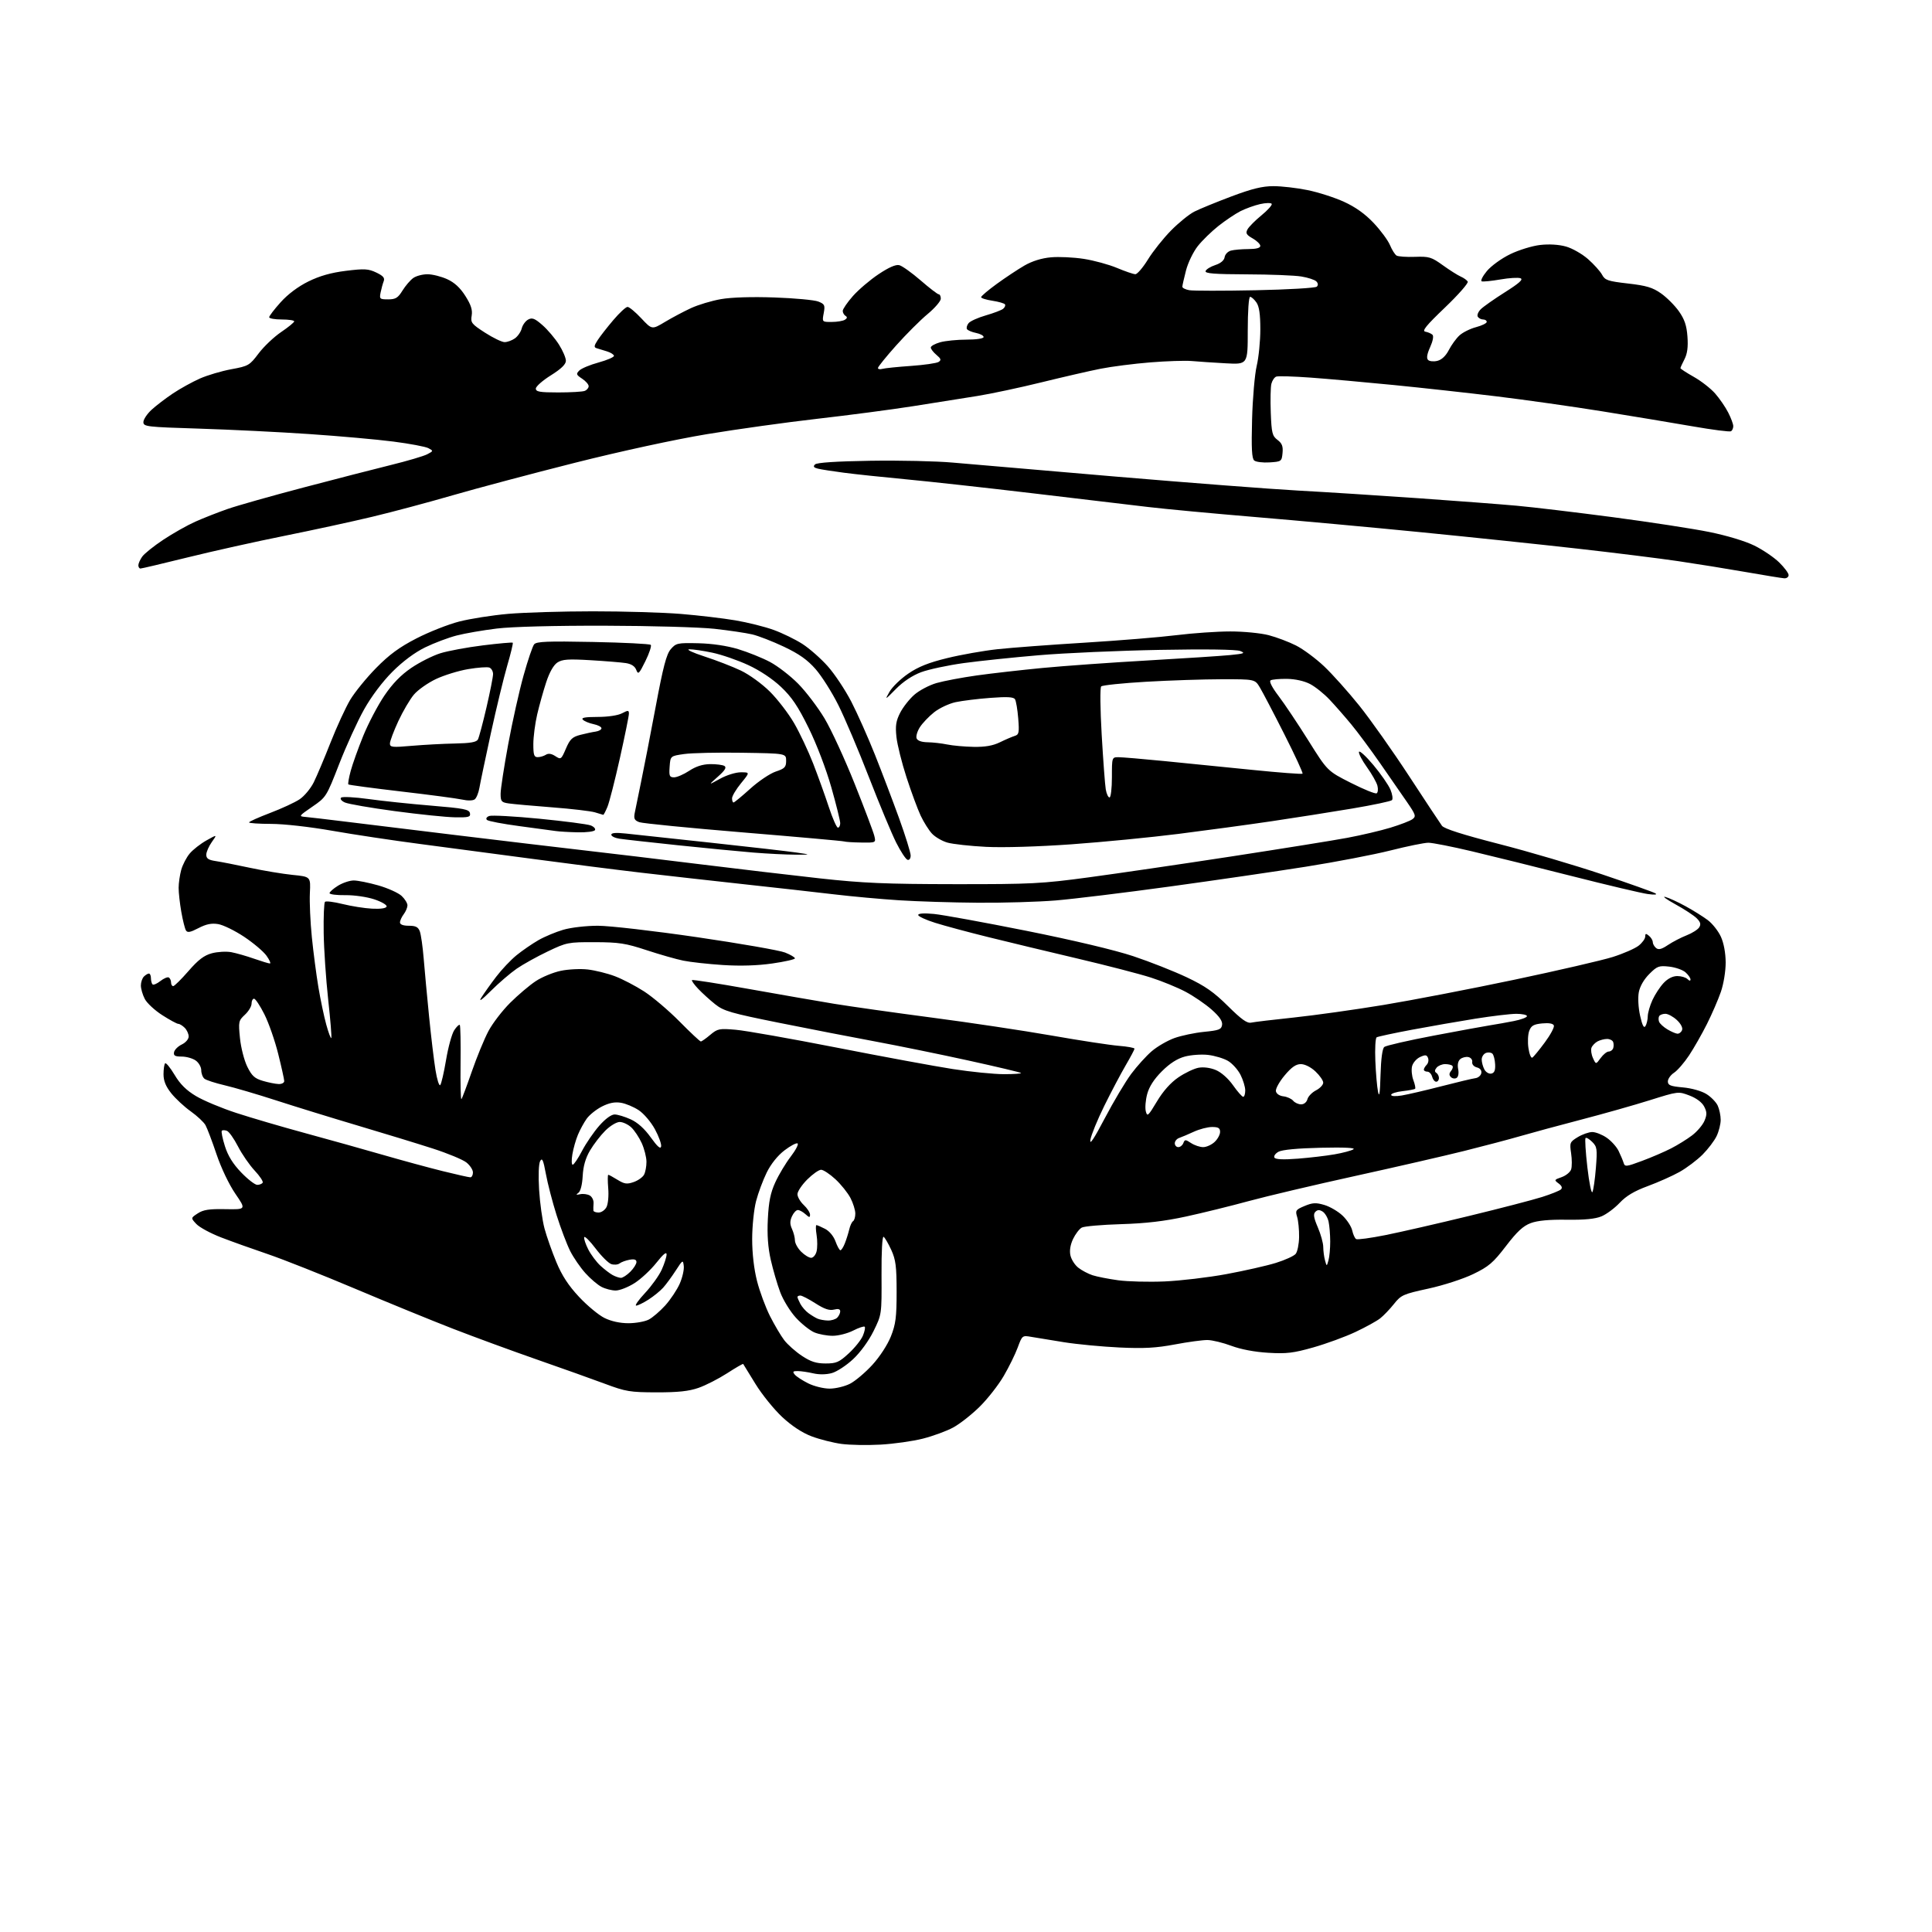<?xml version="1.0" encoding="UTF-8" standalone="no"?>
<svg 
  version="1.1" 
  xmlns="http://www.w3.org/2000/svg" 
  xmlns:xlink="http://www.w3.org/1999/xlink" 
  xmlns:svg="http://www.w3.org/2000/svg"
  xmlns:rdf="http://www.w3.org/1999/02/22-rdf-syntax-ns#"
  xmlns:cc="http://creativecommons.org/ns#"
  xmlns:dc="http://purl.org/dc/elements/1.1/"
  viewBox="0 0 768 768"
  width="768"
  height="768"
>
<style>svg {background-color: white; }</style>"
<path stroke="none" fill="black" fill-rule="evenodd" d="M350.00,574.26C344.77,574.55 337.80,574.42 334.50,573.98C331.20,573.53 325.90,572.19 322.72,571.00C318.95,569.59 314.85,566.91 310.97,563.32C307.70,560.28 302.91,554.36 300.32,550.15C297.74,545.94 295.54,542.36 295.43,542.20C295.32,542.03 292.45,543.69 289.05,545.89C285.65,548.08 280.54,550.70 277.69,551.69C273.82,553.04 269.57,553.49 261.00,553.48C250.43,553.46 248.77,553.18 240.50,550.09C235.55,548.24 223.40,543.91 213.50,540.46C203.60,537.01 188.53,531.48 180.00,528.17C171.47,524.86 153.93,517.68 141.00,512.22C128.07,506.76 112.55,500.61 106.50,498.55C100.45,496.50 92.09,493.51 87.92,491.90C83.75,490.30 79.32,487.90 78.07,486.58C75.81,484.17 75.81,484.17 78.61,482.34C80.82,480.89 83.16,480.53 89.63,480.66C97.86,480.81 97.86,480.81 93.55,474.52C91.05,470.86 87.91,464.29 86.08,458.86C84.35,453.71 82.37,448.51 81.70,447.29C81.03,446.08 78.38,443.60 75.81,441.77C73.24,439.94 69.76,436.71 68.07,434.59C65.89,431.85 65.00,429.65 65.00,427.03C65.00,425.00 65.29,423.05 65.64,422.69C65.99,422.34 67.68,424.40 69.40,427.27C71.60,430.97 74.08,433.43 77.91,435.71C80.88,437.49 88.07,440.50 93.90,442.40C99.73,444.31 112.15,447.95 121.50,450.49C130.85,453.03 144.70,456.91 152.28,459.10C159.86,461.29 170.53,464.19 175.98,465.54C181.44,466.89 186.38,468.00 186.96,468.00C187.53,468.00 188.00,467.13 188.00,466.07C188.00,465.01 186.82,463.22 185.38,462.08C183.94,460.95 177.98,458.48 172.13,456.59C166.28,454.70 152.95,450.62 142.50,447.52C132.05,444.42 117.34,439.88 109.81,437.44C102.28,435.00 93.06,432.29 89.32,431.42C85.58,430.55 81.95,429.37 81.26,428.80C80.57,428.23 80.00,426.71 80.00,425.43C80.00,424.16 79.00,422.41 77.78,421.56C76.56,420.70 74.05,420.00 72.20,420.00C69.56,420.00 68.92,419.63 69.19,418.26C69.37,417.30 70.76,415.92 72.26,415.20C73.81,414.46 75.00,413.07 75.00,412.02C75.00,410.99 74.29,409.44 73.43,408.57C72.56,407.71 71.42,407.00 70.88,407.00C70.34,407.00 67.47,405.44 64.50,403.54C61.53,401.64 58.40,398.74 57.55,397.09C56.70,395.45 56.00,393.04 56.00,391.75C56.00,390.46 56.54,388.86 57.20,388.20C57.86,387.54 58.76,387.00 59.20,387.00C59.64,387.00 60.00,387.82 60.00,388.83C60.00,389.84 60.29,390.95 60.63,391.30C60.98,391.65 62.39,391.06 63.75,389.98C65.12,388.91 66.63,388.27 67.12,388.57C67.60,388.87 68.00,389.77 68.00,390.56C68.00,391.35 68.38,392.00 68.85,392.00C69.32,392.00 72.04,389.31 74.90,386.03C78.81,381.53 81.11,379.78 84.21,378.94C86.47,378.34 89.93,378.14 91.91,378.50C93.88,378.87 97.96,380.03 100.97,381.09C103.97,382.14 106.81,383.00 107.28,383.00C107.75,383.00 107.15,381.62 105.95,379.93C104.75,378.24 100.74,374.85 97.05,372.39C93.36,369.94 88.70,367.66 86.71,367.34C84.07,366.91 81.95,367.35 78.89,368.94C75.65,370.63 74.52,370.84 73.92,369.86C73.49,369.17 72.66,365.84 72.07,362.47C71.48,359.10 71.00,354.80 71.01,352.92C71.01,351.04 71.48,347.83 72.04,345.78C72.61,343.74 74.13,340.81 75.42,339.28C76.71,337.75 79.70,335.41 82.07,334.08C86.38,331.66 86.38,331.66 84.19,334.73C82.99,336.43 82.00,338.69 82.00,339.77C82.00,341.28 82.88,341.87 85.75,342.29C87.81,342.60 93.93,343.80 99.34,344.96C104.75,346.12 112.40,347.39 116.34,347.79C123.50,348.50 123.50,348.50 123.18,355.00C123.00,358.57 123.35,366.45 123.96,372.50C124.57,378.55 125.75,387.55 126.58,392.50C127.41,397.45 128.81,404.10 129.69,407.28C130.56,410.45 131.46,412.87 131.69,412.64C131.91,412.42 131.36,405.54 130.46,397.37C129.57,389.19 128.76,377.25 128.67,370.84C128.57,364.43 128.81,358.87 129.18,358.49C129.56,358.11 132.71,358.50 136.18,359.36C139.66,360.22 144.93,361.06 147.89,361.21C151.22,361.39 153.44,361.07 153.68,360.38C153.90,359.76 151.71,358.47 148.79,357.50C145.82,356.52 140.76,355.79 137.25,355.84C133.81,355.89 131.00,355.53 131.00,355.04C131.00,354.56 132.52,353.23 134.37,352.08C136.22,350.94 139.03,350.00 140.62,350.00C142.21,350.00 146.61,350.89 150.41,351.97C154.21,353.06 158.37,354.94 159.66,356.15C160.95,357.36 161.99,359.06 161.97,359.92C161.95,360.79 161.28,362.37 160.47,363.44C159.66,364.51 159.00,365.97 159.00,366.69C159.00,367.52 160.29,368.00 162.52,368.00C165.26,368.00 166.24,368.50 166.89,370.25C167.35,371.49 168.04,376.32 168.42,381.00C168.80,385.68 169.76,396.02 170.56,404.00C171.35,411.98 172.50,421.58 173.11,425.34C173.71,429.11 174.56,431.81 175.00,431.34C175.43,430.88 176.47,426.37 177.32,421.33C178.16,416.28 179.62,410.98 180.56,409.54C181.50,408.11 182.49,407.16 182.77,407.43C183.04,407.71 183.18,414.57 183.08,422.68C182.99,430.79 183.14,437.20 183.42,436.92C183.70,436.64 185.56,431.70 187.55,425.95C189.55,420.20 192.52,412.96 194.17,409.87C195.81,406.77 199.71,401.70 202.83,398.60C205.95,395.50 210.52,391.63 212.98,390.01C215.45,388.38 219.93,386.53 222.94,385.91C225.95,385.28 230.78,385.05 233.68,385.39C236.59,385.73 241.40,386.92 244.38,388.04C247.35,389.15 252.61,391.89 256.05,394.11C259.50,396.34 265.83,401.72 270.14,406.08C274.44,410.44 278.24,414.00 278.59,414.00C278.93,414.00 280.62,412.82 282.33,411.37C285.25,408.92 285.92,408.78 292.48,409.35C296.34,409.68 314.37,412.87 332.54,416.43C350.71,420.00 371.49,423.83 378.72,424.96C385.95,426.08 395.12,427.00 399.10,427.00C403.08,427.00 406.12,426.79 405.86,426.53C405.60,426.27 396.19,424.04 384.95,421.57C373.70,419.10 357.07,415.71 348.00,414.02C338.93,412.34 321.73,409.00 309.80,406.60C290.54,402.73 287.66,401.90 284.30,399.21C282.21,397.55 279.18,394.80 277.57,393.10C275.96,391.41 274.84,389.83 275.07,389.60C275.31,389.36 285.40,390.94 297.50,393.10C309.60,395.26 324.90,397.92 331.50,399.01C338.10,400.09 355.65,402.57 370.50,404.52C385.35,406.46 406.73,409.67 418.00,411.64C429.27,413.62 441.31,415.46 444.75,415.73C448.19,416.01 450.99,416.52 450.99,416.87C450.98,417.21 449.40,420.20 447.47,423.50C445.54,426.80 441.72,434.03 438.99,439.56C436.26,445.10 433.77,451.17 433.45,453.06C433.06,455.44 434.84,452.78 439.19,444.49C442.66,437.89 447.38,429.97 449.68,426.88C451.98,423.80 455.65,419.74 457.84,417.87C460.03,415.99 464.08,413.65 466.84,412.65C469.61,411.66 474.93,410.54 478.68,410.17C484.61,409.59 485.54,409.22 485.80,407.38C486.01,405.91 484.73,404.05 481.60,401.29C479.12,399.11 474.48,395.94 471.29,394.25C468.11,392.56 461.90,390.01 457.50,388.60C453.10,387.18 440.05,383.80 428.50,381.08C416.95,378.36 400.98,374.53 393.00,372.55C385.02,370.58 375.46,368.01 371.75,366.84C368.04,365.68 365.00,364.27 365.00,363.72C365.00,363.09 367.33,362.93 371.25,363.31C374.69,363.64 391.23,366.66 408.00,370.01C426.59,373.73 443.17,377.67 450.46,380.09C457.04,382.28 466.61,386.06 471.73,388.48C479.10,391.97 482.53,394.37 488.14,399.94C493.53,405.28 495.75,406.86 497.37,406.51C498.54,406.25 506.21,405.33 514.41,404.47C522.61,403.60 538.59,401.36 549.93,399.49C561.27,397.62 584.70,393.10 602.01,389.45C619.32,385.80 636.91,381.73 641.11,380.41C645.30,379.08 649.92,377.06 651.37,375.93C652.82,374.79 654.00,373.16 654.00,372.30C654.00,371.04 654.28,370.98 655.50,372.00C656.33,372.68 657.00,373.81 657.00,374.50C657.00,375.19 657.59,376.25 658.31,376.85C659.30,377.66 660.50,377.36 663.06,375.64C664.95,374.38 668.29,372.65 670.47,371.80C672.66,370.94 674.90,369.52 675.46,368.64C676.22,367.43 675.97,366.53 674.48,365.04C673.38,363.94 669.57,361.43 665.99,359.47C662.42,357.50 660.62,356.18 662.00,356.55C663.38,356.91 666.98,358.56 670.00,360.22C673.02,361.87 677.01,364.36 678.86,365.75C680.71,367.13 683.06,370.12 684.09,372.38C685.24,374.93 685.96,378.82 685.98,382.59C685.99,386.05 685.17,391.10 684.08,394.26C683.03,397.32 680.53,403.09 678.53,407.08C676.53,411.06 673.33,416.68 671.41,419.57C669.49,422.46 666.82,425.54 665.46,426.43C664.11,427.32 663.00,428.87 663.00,429.88C663.00,431.40 664.04,431.82 668.97,432.26C672.44,432.58 676.36,433.68 678.30,434.88C680.15,436.02 682.18,438.11 682.83,439.52C683.47,440.94 684.00,443.47 684.00,445.15C684.00,446.82 683.28,449.73 682.39,451.59C681.50,453.46 678.98,456.78 676.79,458.98C674.59,461.17 670.48,464.27 667.65,465.86C664.82,467.44 659.12,469.98 655.00,471.50C649.67,473.46 646.45,475.38 643.86,478.13C641.86,480.26 638.61,482.68 636.63,483.51C634.13,484.55 629.93,484.96 622.77,484.86C615.82,484.76 611.21,485.19 608.50,486.20C605.48,487.32 603.06,489.56 598.63,495.35C593.55,501.98 591.80,503.48 585.63,506.46C581.64,508.39 573.79,510.94 567.81,512.24C557.79,514.42 556.94,514.80 554.13,518.34C552.48,520.41 550.01,522.99 548.64,524.07C547.27,525.15 542.85,527.58 538.82,529.48C534.80,531.38 527.28,534.13 522.12,535.60C514.15,537.86 511.45,538.19 504.12,537.75C498.74,537.43 493.25,536.39 489.50,534.99C486.20,533.75 481.93,532.71 480.00,532.68C478.07,532.66 472.23,533.45 467.00,534.44C459.58,535.84 454.77,536.11 445.00,535.65C438.12,535.33 428.23,534.39 423.00,533.56C417.77,532.72 411.89,531.76 409.92,531.42C406.40,530.80 406.33,530.86 404.56,535.65C403.58,538.32 401.07,543.42 398.98,547.00C396.89,550.58 392.61,556.05 389.46,559.16C386.32,562.27 381.58,566.00 378.95,567.43C376.31,568.87 370.85,570.87 366.82,571.89C362.80,572.91 355.23,573.97 350.00,574.26zM329.79,552.00C332.15,552.00 335.79,551.13 337.89,550.06C339.98,548.99 343.98,545.61 346.78,542.55C349.73,539.33 352.81,534.58 354.14,531.25C356.06,526.39 356.42,523.64 356.42,513.50C356.41,503.39 356.08,500.77 354.29,496.86C353.12,494.31 351.75,491.97 351.25,491.65C350.71,491.32 350.37,497.52 350.42,506.80C350.50,522.52 350.50,522.52 347.26,529.11C345.33,533.03 342.04,537.56 339.14,540.27C336.46,542.78 332.65,545.28 330.68,545.82C328.49,546.43 325.62,546.47 323.30,545.93C321.21,545.44 318.43,545.04 317.13,545.02C315.19,545.00 314.97,545.26 315.94,546.43C316.59,547.21 319.01,548.78 321.31,549.92C323.61,551.07 327.43,552.00 329.79,552.00zM328.19,542.00C332.47,542.00 333.56,541.52 337.41,537.97C339.81,535.76 342.34,532.60 343.02,530.94C343.71,529.29 344.03,527.69 343.73,527.40C343.44,527.10 341.37,527.79 339.14,528.93C336.91,530.07 333.25,531.00 331.01,531.00C328.77,531.00 325.49,530.39 323.72,529.65C321.95,528.90 318.65,526.28 316.39,523.82C314.12,521.35 311.31,516.78 310.14,513.65C308.97,510.53 307.29,504.76 306.40,500.84C305.28,495.93 304.91,490.87 305.23,484.61C305.57,477.70 306.28,474.17 308.19,470.00C309.57,466.98 312.32,462.38 314.31,459.79C316.30,457.20 317.53,454.83 317.05,454.53C316.57,454.23 314.22,455.47 311.84,457.29C309.16,459.33 306.47,462.68 304.80,466.06C303.32,469.06 301.40,474.20 300.55,477.47C299.70,480.74 299.00,487.53 299.00,492.55C299.00,498.30 299.72,504.48 300.93,509.23C301.99,513.39 304.31,519.65 306.07,523.14C307.84,526.64 310.38,530.95 311.73,532.72C313.08,534.49 316.25,537.30 318.77,538.97C322.28,541.30 324.47,542.00 328.19,542.00zM249.80,526.00C252.71,526.00 256.35,525.35 257.87,524.56C259.40,523.78 262.35,521.24 264.44,518.94C266.52,516.63 269.10,512.76 270.18,510.34C271.25,507.91 271.99,504.73 271.81,503.27C271.51,500.70 271.40,500.76 268.62,505.06C267.04,507.50 264.79,510.57 263.62,511.87C262.45,513.17 259.82,515.31 257.77,516.62C255.72,517.93 253.52,519.00 252.88,519.00C252.25,519.00 253.84,516.74 256.42,513.98C259.00,511.22 261.98,507.06 263.04,504.73C264.09,502.40 264.97,499.67 264.98,498.66C264.99,497.43 263.64,498.54 260.92,501.98C258.67,504.82 254.76,508.46 252.22,510.07C249.68,511.68 246.32,513.00 244.75,513.00C243.18,513.00 240.65,512.35 239.13,511.56C237.60,510.78 234.71,508.32 232.71,506.10C230.71,503.88 227.98,499.92 226.65,497.29C225.33,494.65 222.89,488.23 221.24,483.00C219.59,477.77 217.68,470.40 216.99,466.62C215.98,461.14 215.52,460.10 214.73,461.53C214.13,462.58 213.96,467.23 214.30,472.91C214.62,478.18 215.59,485.13 216.45,488.35C217.32,491.57 219.44,497.59 221.16,501.72C223.39,507.08 225.97,511.03 230.17,515.52C233.41,518.99 237.96,522.76 240.28,523.91C242.96,525.23 246.44,526.00 249.80,526.00zM329.05,524.93C330.45,524.97 332.14,524.46 332.80,523.80C333.46,523.14 334.00,522.01 334.00,521.28C334.00,520.37 333.22,520.16 331.50,520.59C329.69,521.04 327.68,520.36 324.17,518.11C321.50,516.40 318.80,515.00 318.16,515.00C317.52,515.00 317.00,515.25 317.00,515.57C317.00,515.88 317.52,517.11 318.16,518.32C318.80,519.52 320.24,521.17 321.38,522.00C322.51,522.83 324.12,523.81 324.97,524.18C325.81,524.55 327.65,524.89 329.05,524.93zM462.98,509.39C469.29,509.11 480.33,507.81 487.51,506.48C494.69,505.15 503.54,503.15 507.16,502.03C510.79,500.91 514.34,499.29 515.05,498.44C515.76,497.58 516.37,494.55 516.41,491.69C516.45,488.84 516.10,485.26 515.63,483.74C514.85,481.20 515.08,480.87 518.59,479.40C521.76,478.07 523.09,478.00 526.45,478.99C528.68,479.65 531.94,481.56 533.70,483.24C535.47,484.93 537.19,487.58 537.53,489.14C537.87,490.70 538.57,492.24 539.08,492.55C539.59,492.87 544.84,492.15 550.75,490.97C556.66,489.79 571.62,486.36 584.00,483.35C596.38,480.35 609.42,476.96 613.00,475.82C616.58,474.68 619.95,473.33 620.50,472.81C621.16,472.19 620.84,471.38 619.57,470.44C617.73,469.08 617.78,468.97 620.78,467.93C622.51,467.32 624.21,465.93 624.56,464.82C624.91,463.71 624.90,460.83 624.54,458.42C623.92,454.25 624.04,453.94 627.19,452.02C629.01,450.92 631.60,450.01 632.94,450.00C634.28,450.00 636.86,451.01 638.66,452.25C640.47,453.49 642.61,455.85 643.41,457.50C644.22,459.15 645.11,461.29 645.41,462.25C645.90,463.88 646.44,463.82 652.72,461.48C656.45,460.10 661.64,457.86 664.26,456.52C666.88,455.18 670.66,452.84 672.66,451.31C674.65,449.79 676.86,447.19 677.55,445.54C678.59,443.08 678.56,442.06 677.43,439.86C676.57,438.20 674.36,436.54 671.60,435.49C667.18,433.80 667.14,433.80 655.83,437.35C649.60,439.31 637.30,442.79 628.50,445.08C619.70,447.38 608.90,450.30 604.50,451.58C600.10,452.86 590.04,455.52 582.15,457.49C574.25,459.46 554.68,463.96 538.65,467.48C522.62,471.00 503.65,475.48 496.50,477.42C489.35,479.37 478.10,482.15 471.50,483.58C462.91,485.45 455.56,486.32 445.65,486.62C438.03,486.85 431.00,487.46 430.03,487.98C429.06,488.50 427.50,490.54 426.56,492.51C425.47,494.81 425.09,497.14 425.51,499.03C425.86,500.65 427.27,502.86 428.64,503.93C430.01,505.01 432.56,506.36 434.31,506.93C436.07,507.50 440.65,508.40 444.50,508.93C448.35,509.45 456.67,509.66 462.98,509.39zM246.80,507.97C247.51,507.99 249.20,506.90 250.55,505.55C251.90,504.20 253.00,502.46 253.00,501.68C253.00,500.70 252.18,500.42 250.25,500.77C248.74,501.05 246.96,501.70 246.30,502.22C245.64,502.74 244.16,502.87 243.02,502.51C241.88,502.15 239.07,499.35 236.77,496.31C234.46,493.26 232.42,491.23 232.23,491.81C232.04,492.38 232.77,494.57 233.85,496.68C234.93,498.78 237.10,501.68 238.66,503.12C240.22,504.56 242.40,506.23 243.50,506.84C244.60,507.44 246.08,507.95 246.80,507.97zM528.09,501.00C528.48,499.62 528.79,496.25 528.78,493.50C528.77,490.75 528.48,487.20 528.13,485.61C527.78,484.02 526.72,482.23 525.78,481.63C524.52,480.84 523.74,480.86 522.88,481.72C521.98,482.62 522.21,484.06 523.85,487.88C525.03,490.63 526.01,494.14 526.01,495.69C526.02,497.23 526.33,499.62 526.71,501.00C527.39,503.50 527.39,503.50 528.09,501.00zM322.44,500.00C323.28,500.00 324.25,498.85 324.60,497.45C324.95,496.05 324.96,493.13 324.61,490.95C324.26,488.78 324.23,487.00 324.54,487.00C324.85,487.00 326.40,487.67 327.98,488.49C329.69,489.37 331.38,491.41 332.13,493.49C332.83,495.42 333.71,497.00 334.08,497.00C334.45,497.00 335.25,495.76 335.84,494.25C336.44,492.74 337.22,490.26 337.58,488.74C337.93,487.22 338.62,485.73 339.11,485.43C339.60,485.13 340.00,483.77 340.00,482.40C340.00,481.04 339.13,478.25 338.07,476.21C337.00,474.17 334.31,470.81 332.08,468.75C329.85,466.69 327.29,465.00 326.40,465.00C325.50,465.00 323.02,466.75 320.88,468.88C318.75,471.02 317.00,473.64 317.00,474.71C317.00,475.78 318.12,477.71 319.50,479.00C320.88,480.29 322.00,482.01 322.00,482.83C322.00,484.07 321.71,484.05 320.17,482.65C319.17,481.74 317.81,481.00 317.15,481.00C316.49,481.00 315.44,482.12 314.82,483.50C313.96,485.38 313.97,486.63 314.84,488.55C315.48,489.95 316.00,491.99 316.00,493.09C316.00,494.19 317.10,496.20 318.45,497.55C319.80,498.90 321.60,500.00 322.44,500.00zM237.96,482.00C239.05,482.00 240.45,481.04 241.08,479.86C241.72,478.65 242.03,475.37 241.78,472.36C241.54,469.41 241.54,467.00 241.80,467.00C242.06,467.00 243.72,467.90 245.49,469.00C248.21,470.67 249.23,470.82 251.88,469.89C253.62,469.29 255.48,467.97 256.02,466.96C256.56,465.95 256.99,463.64 256.98,461.82C256.97,459.99 256.12,456.65 255.09,454.39C254.07,452.14 252.19,449.32 250.93,448.14C249.66,446.97 247.60,446.00 246.34,446.00C245.08,446.00 242.52,447.54 240.59,449.48C238.67,451.39 235.95,454.94 234.52,457.37C232.75,460.39 231.84,463.57 231.63,467.48C231.44,470.95 230.77,473.57 229.91,474.18C228.83,474.94 228.99,475.07 230.61,474.72C231.77,474.47 233.48,474.69 234.42,475.21C235.36,475.74 236.04,477.14 235.95,478.33C235.86,479.53 235.83,480.84 235.89,481.25C235.95,481.66 236.88,482.00 237.96,482.00zM633.01,473.86C633.41,473.11 634.03,468.80 634.39,464.27C634.99,456.76 634.86,455.86 632.94,453.94C631.78,452.78 630.58,452.08 630.28,452.39C629.98,452.69 630.30,457.96 631.01,464.08C631.72,470.21 632.62,474.61 633.01,473.86zM102.26,471.00C103.15,471.00 104.12,470.61 104.42,470.14C104.71,469.66 103.27,467.49 101.22,465.31C99.18,463.13 96.20,458.82 94.61,455.73C93.02,452.64 91.05,449.85 90.22,449.53C89.39,449.21 88.47,449.19 88.18,449.49C87.88,449.78 88.43,452.53 89.40,455.60C90.62,459.47 92.60,462.66 95.89,466.08C98.50,468.79 101.36,471.00 102.26,471.00zM227.66,463.00C228.12,463.00 229.79,460.52 231.37,457.50C232.95,454.48 236.03,449.98 238.21,447.50C240.64,444.74 243.01,443.01 244.33,443.02C245.53,443.03 248.39,443.90 250.70,444.95C253.46,446.20 256.21,448.67 258.69,452.14C261.36,455.85 262.59,456.92 262.81,455.72C262.99,454.79 261.88,451.71 260.33,448.87C258.78,446.02 255.91,442.64 253.90,441.32C251.91,440.00 248.72,438.67 246.80,438.36C244.37,437.96 242.10,438.42 239.25,439.87C237.00,441.02 234.28,443.20 233.20,444.73C232.12,446.25 230.55,449.12 229.73,451.10C228.90,453.08 227.91,456.57 227.53,458.85C227.14,461.13 227.20,463.00 227.66,463.00zM515.89,460.59C520.62,460.22 527.20,459.45 530.50,458.87C533.80,458.30 537.17,457.40 538.00,456.87C538.97,456.26 534.40,456.04 525.00,456.25C515.79,456.46 509.67,457.04 508.22,457.84C506.97,458.53 506.24,459.58 506.61,460.18C507.05,460.90 510.13,461.03 515.89,460.59zM468.39,456.00C469.16,456.00 470.06,455.28 470.40,454.39C470.97,452.91 471.22,452.91 473.48,454.39C474.83,455.28 476.99,456.00 478.28,456.00C479.57,456.00 481.61,455.08 482.81,453.96C484.02,452.84 485.00,451.04 485.00,449.96C485.00,448.42 484.31,448.00 481.82,448.00C480.06,448.00 476.80,448.85 474.57,449.88C472.33,450.91 469.71,452.02 468.75,452.35C467.79,452.67 467.00,453.63 467.00,454.47C467.00,455.31 467.63,456.00 468.39,456.00zM459.89,437.86C462.38,433.70 465.33,430.39 468.41,428.28C471.00,426.51 474.60,424.79 476.40,424.45C478.40,424.08 481.09,424.43 483.32,425.36C485.49,426.27 488.25,428.72 490.17,431.44C491.94,433.95 493.75,436.00 494.19,436.00C494.64,436.00 495.00,434.86 495.00,433.46C495.00,432.06 494.14,429.25 493.10,427.21C492.05,425.17 489.81,422.69 488.12,421.71C486.42,420.72 482.89,419.66 480.27,419.35C477.65,419.04 473.48,419.33 471.00,420.00C467.95,420.82 465.01,422.71 461.86,425.86C458.75,428.96 456.82,431.96 456.03,434.89C455.38,437.30 455.13,440.38 455.47,441.74C456.04,444.01 456.40,443.69 459.89,437.86zM517.22,439.00C518.36,439.00 519.41,438.14 519.72,436.96C520.01,435.84 521.55,434.25 523.13,433.43C524.71,432.62 526.00,431.24 526.00,430.38C526.00,429.51 524.60,427.50 522.89,425.90C521.07,424.19 518.69,423.00 517.11,423.00C515.15,423.00 513.40,424.22 510.64,427.52C508.56,430.01 507.01,432.82 507.19,433.77C507.38,434.79 508.61,435.63 510.19,435.81C511.65,435.98 513.39,436.77 514.05,437.56C514.71,438.35 516.13,439.00 517.22,439.00zM548.78,427.34C548.96,420.91 549.51,416.82 550.28,416.18C550.95,415.63 559.83,413.59 570.00,411.66C580.17,409.73 590.30,407.88 592.50,407.54C594.70,407.20 598.86,406.46 601.75,405.89C604.64,405.32 607.00,404.44 607.00,403.93C607.00,403.42 605.09,403.01 602.75,403.01C600.41,403.02 593.10,403.89 586.50,404.94C579.90,406.00 568.57,407.97 561.31,409.33C554.06,410.69 547.73,412.05 547.24,412.35C546.75,412.65 546.52,416.86 546.72,421.70C546.91,426.54 547.40,432.07 547.79,434.00C548.30,436.49 548.58,434.58 548.78,427.34zM557.25,435.47C559.59,435.08 566.67,433.43 573.00,431.80C579.33,430.17 585.40,428.72 586.50,428.59C587.60,428.45 588.65,427.55 588.84,426.60C589.05,425.50 588.40,424.65 587.07,424.31C585.86,423.99 585.08,423.08 585.23,422.17C585.38,421.29 584.69,420.41 583.70,420.20C582.71,420.00 581.27,420.36 580.49,421.00C579.60,421.75 579.29,423.20 579.64,424.97C579.97,426.61 579.71,428.06 579.01,428.49C578.36,428.90 577.34,428.74 576.76,428.16C575.99,427.39 576.02,426.68 576.83,425.70C577.47,424.94 577.69,424.02 577.32,423.66C576.96,423.30 575.67,423.00 574.46,423.00C573.24,423.00 571.72,423.63 571.07,424.41C570.27,425.38 570.23,426.03 570.95,426.47C571.53,426.83 572.00,427.77 572.00,428.56C572.00,429.35 571.51,430.00 570.91,430.00C570.30,430.00 569.58,429.10 569.29,428.00C569.00,426.90 568.14,426.00 567.38,426.00C566.62,426.00 566.00,425.64 566.00,425.20C566.00,424.76 566.51,423.89 567.13,423.27C567.76,422.64 568.00,421.43 567.67,420.57C567.17,419.28 566.63,419.21 564.51,420.18C563.10,420.82 561.67,422.47 561.32,423.85C560.98,425.23 561.21,427.71 561.83,429.36C562.45,431.01 562.77,432.56 562.53,432.80C562.29,433.04 560.05,433.47 557.55,433.75C555.05,434.03 553.00,434.69 553.00,435.22C553.00,435.79 554.72,435.89 557.25,435.47zM110.75,430.92C111.99,430.97 112.99,430.44 112.99,429.75C112.98,429.06 111.90,424.19 110.59,418.93C109.28,413.67 106.81,406.58 105.09,403.18C103.38,399.78 101.53,397.00 100.99,397.00C100.44,397.00 100.00,397.88 100.00,398.96C100.00,400.04 98.81,402.02 97.35,403.37C94.83,405.71 94.74,406.14 95.39,412.66C95.76,416.42 97.07,421.52 98.29,424.00C100.10,427.68 101.23,428.71 104.50,429.67C106.70,430.32 109.51,430.88 110.75,430.92zM592.82,426.77C594.03,426.52 594.46,425.50 594.34,423.10C594.25,421.28 593.77,419.37 593.26,418.86C592.75,418.35 591.58,418.22 590.67,418.57C589.75,418.93 589.00,420.10 589.00,421.17C589.00,422.25 589.48,424.03 590.07,425.13C590.65,426.22 591.89,426.96 592.82,426.77zM636.28,420.59C637.32,419.16 638.76,418.00 639.48,418.00C640.20,418.00 640.99,417.44 641.25,416.75C641.50,416.06 641.51,414.94 641.27,414.25C641.03,413.56 639.94,413.00 638.85,413.00C637.76,413.00 636.05,413.44 635.05,413.97C634.05,414.51 632.97,415.64 632.64,416.48C632.32,417.33 632.58,419.18 633.23,420.60C634.40,423.17 634.40,423.17 636.28,420.59zM609.13,420.42C609.63,420.11 611.87,417.38 614.10,414.36C616.34,411.34 617.95,408.32 617.69,407.65C617.39,406.86 615.74,406.57 613.05,406.82C609.67,407.15 608.68,407.71 607.90,409.77C607.36,411.18 607.22,414.27 607.58,416.65C607.93,419.03 608.63,420.73 609.13,420.42zM666.78,410.91C667.49,410.96 668.33,410.31 668.65,409.47C669.00,408.56 668.16,406.96 666.57,405.47C665.10,404.11 663.05,403.00 662.01,403.00C660.97,403.00 659.87,403.41 659.56,403.91C659.25,404.41 659.23,405.42 659.51,406.16C659.79,406.90 661.26,408.25 662.76,409.16C664.27,410.07 666.08,410.86 666.78,410.91zM654.09,407.89C654.57,407.13 654.99,405.38 655.01,404.00C655.03,402.62 655.87,399.70 656.89,397.50C657.90,395.30 659.89,392.26 661.32,390.75C662.96,389.00 664.94,388.00 666.75,388.00C668.32,388.00 670.14,388.54 670.80,389.20C671.54,389.94 672.00,390.00 672.00,389.35C672.00,388.78 671.12,387.51 670.04,386.54C668.96,385.56 666.05,384.53 663.57,384.25C659.44,383.79 658.76,384.04 655.61,387.19C653.47,389.33 651.89,392.09 651.45,394.44C651.04,396.61 651.26,400.59 651.97,403.76C652.84,407.63 653.47,408.87 654.09,407.89zM195.17,393.85C191.43,397.58 190.14,398.47 191.38,396.50C192.42,394.85 195.04,391.16 197.21,388.31C199.38,385.45 203.03,381.59 205.33,379.72C207.62,377.86 211.53,375.17 214.00,373.75C216.47,372.33 220.94,370.46 223.93,369.59C226.96,368.70 233.04,368.00 237.66,368.00C242.27,368.00 259.78,370.02 277.06,372.54C294.16,375.04 309.92,377.79 312.08,378.65C314.24,379.51 316.00,380.55 316.00,380.96C316.00,381.37 311.95,382.29 306.99,383.00C301.08,383.85 294.32,384.06 287.35,383.61C281.50,383.23 274.42,382.45 271.61,381.87C268.80,381.30 262.23,379.42 257.00,377.70C248.72,374.97 246.08,374.56 236.50,374.53C225.85,374.50 225.25,374.62 217.76,378.20C213.50,380.23 207.95,383.32 205.42,385.05C202.90,386.79 198.28,390.75 195.17,393.85zM388.70,358.85C378.69,358.78 364.65,358.34 357.50,357.88C350.35,357.43 338.65,356.36 331.50,355.51C324.35,354.67 308.15,352.84 295.50,351.47C282.85,350.09 264.62,348.04 255.00,346.92C245.38,345.80 226.03,343.34 212.00,341.46C197.97,339.58 177.72,336.89 167.00,335.50C156.28,334.10 140.53,331.73 132.00,330.23C123.10,328.67 112.77,327.51 107.75,327.51C102.94,327.50 99.00,327.24 99.00,326.92C99.00,326.60 102.76,324.92 107.35,323.17C111.95,321.42 117.24,318.98 119.10,317.73C120.97,316.48 123.50,313.44 124.72,310.98C125.94,308.52 128.95,301.40 131.40,295.16C133.86,288.92 137.36,281.31 139.18,278.24C141.01,275.18 145.65,269.47 149.50,265.55C154.75,260.21 158.76,257.27 165.54,253.78C170.51,251.22 178.16,248.20 182.54,247.07C186.92,245.95 195.68,244.57 202.00,244.02C208.32,243.47 223.49,243.01 235.70,243.01C247.90,243.00 263.65,243.47 270.70,244.05C277.74,244.63 287.47,245.78 292.33,246.60C297.18,247.42 304.01,249.13 307.50,250.39C311.00,251.66 316.15,254.17 318.96,255.97C321.76,257.77 326.30,261.76 329.03,264.83C331.77,267.90 335.99,274.25 338.42,278.95C340.84,283.65 345.06,293.12 347.80,300.00C350.54,306.88 354.85,318.23 357.39,325.23C359.92,332.24 362.00,338.91 362.00,340.07C362.00,341.28 361.47,342.01 360.75,341.78C360.06,341.57 358.04,338.50 356.25,334.95C354.46,331.40 349.60,319.73 345.44,309.02C341.29,298.30 335.81,285.38 333.27,280.31C330.74,275.23 326.67,268.81 324.24,266.02C320.97,262.29 317.69,259.96 311.66,257.10C307.17,254.97 301.48,252.76 299.00,252.18C296.52,251.60 289.77,250.60 284.00,249.96C278.23,249.33 258.65,248.77 240.50,248.73C220.47,248.68 203.58,249.12 197.53,249.85C192.05,250.52 184.85,251.76 181.53,252.62C178.22,253.47 172.58,255.60 169.01,257.34C164.90,259.34 160.14,262.88 156.01,267.01C152.03,270.99 147.65,276.81 144.73,282.01C142.11,286.68 137.66,296.43 134.84,303.68C129.76,316.73 129.65,316.91 124.15,320.68C118.69,324.44 118.64,324.50 121.55,324.76C123.17,324.91 129.90,325.69 136.50,326.51C143.10,327.32 163.12,329.77 181.00,331.94C198.88,334.11 221.82,336.84 232.00,338.01C242.18,339.17 262.88,341.65 278.00,343.52C293.12,345.39 314.73,347.93 326.00,349.18C343.02,351.05 352.10,351.44 379.50,351.47C409.98,351.50 414.06,351.29 432.88,348.75C444.08,347.24 469.51,343.52 489.38,340.47C509.24,337.42 530.03,334.09 535.56,333.05C541.09,332.02 548.81,330.20 552.71,329.02C556.61,327.83 560.55,326.32 561.47,325.64C562.99,324.53 562.79,323.90 559.32,318.85C557.22,315.78 552.40,308.83 548.61,303.39C544.83,297.95 539.69,291.02 537.19,288.00C534.70,284.98 530.82,280.55 528.58,278.17C526.34,275.78 522.80,272.95 520.72,271.88C518.41,270.69 514.82,269.90 511.54,269.86C508.57,269.82 505.66,270.09 505.08,270.45C504.43,270.85 505.66,273.27 508.26,276.68C510.59,279.75 515.92,287.71 520.10,294.38C527.69,306.50 527.69,306.50 537.01,311.21C542.13,313.80 546.73,315.67 547.24,315.35C547.75,315.04 547.89,313.69 547.55,312.35C547.22,311.02 545.34,307.70 543.38,304.97C541.43,302.25 540.00,299.50 540.21,298.87C540.42,298.24 543.00,300.60 545.94,304.11C548.89,307.62 551.93,312.02 552.72,313.88C553.50,315.74 553.77,317.63 553.32,318.07C552.87,318.52 545.75,320.02 537.50,321.41C529.25,322.80 514.85,325.06 505.50,326.45C496.15,327.83 479.50,330.09 468.50,331.48C457.50,332.87 438.38,334.73 426.00,335.62C412.64,336.57 398.83,336.98 392.00,336.64C385.68,336.32 378.76,335.55 376.63,334.95C374.50,334.34 371.72,332.72 370.46,331.36C369.20,330.00 367.18,326.79 365.98,324.23C364.77,321.66 362.24,314.82 360.36,309.03C358.48,303.24 356.67,296.00 356.35,292.95C355.87,288.51 356.17,286.59 357.82,283.35C358.95,281.13 361.49,277.90 363.45,276.18C365.41,274.46 369.37,272.37 372.25,271.53C375.14,270.70 382.35,269.33 388.28,268.50C394.21,267.67 405.95,266.34 414.36,265.53C422.78,264.72 441.55,263.38 456.08,262.55C470.61,261.72 485.43,260.75 489.00,260.40C494.61,259.85 495.16,259.63 493.00,258.78C491.45,258.17 479.31,258.00 461.00,258.34C444.77,258.64 423.18,259.59 413.00,260.46C402.82,261.32 389.36,262.73 383.07,263.59C376.79,264.46 369.18,266.08 366.15,267.21C362.65,268.53 359.03,270.94 356.13,273.88C351.74,278.35 351.66,278.38 353.59,275.00C354.69,273.07 358.05,269.82 361.05,267.78C365.03,265.05 369.19,263.39 376.50,261.61C382.00,260.26 391.00,258.67 396.50,258.07C402.00,257.47 417.63,256.30 431.23,255.47C444.84,254.63 461.26,253.29 467.73,252.48C474.20,251.68 483.79,251.01 489.04,251.01C494.30,251.00 501.15,251.67 504.31,252.49C507.46,253.31 512.36,255.16 515.21,256.61C518.06,258.05 523.07,261.77 526.35,264.87C529.62,267.96 535.92,275.00 540.34,280.50C544.75,286.00 553.66,298.60 560.13,308.50C566.60,318.40 572.48,327.29 573.20,328.26C574.08,329.44 581.45,331.79 596.00,335.53C607.83,338.56 626.27,344.01 637.00,347.62C647.73,351.24 657.17,354.60 658.00,355.10C658.95,355.67 657.85,355.77 655.00,355.39C652.52,355.05 639.02,351.86 625.00,348.30C610.98,344.73 593.02,340.28 585.11,338.41C577.20,336.53 569.41,335.00 567.80,335.00C566.20,335.00 559.44,336.38 552.78,338.06C546.12,339.74 530.96,342.65 519.09,344.53C507.21,346.41 482.88,349.96 465.00,352.41C447.12,354.87 426.74,357.35 419.70,357.94C412.65,358.52 398.70,358.93 388.70,358.85zM316.00,339.74C312.43,339.73 305.00,339.35 299.50,338.91C294.00,338.46 280.50,337.15 269.50,336.00C258.50,334.84 248.04,333.68 246.25,333.40C244.46,333.13 243.00,332.42 243.00,331.81C243.00,331.07 244.87,330.92 248.75,331.34C251.91,331.68 267.10,333.32 282.50,334.98C297.90,336.64 313.20,338.40 316.50,338.88C322.50,339.76 322.50,339.76 316.00,339.74zM342.36,334.92C339.14,334.88 336.05,334.68 335.50,334.48C334.95,334.29 316.95,332.68 295.50,330.91C274.05,329.14 255.44,327.30 254.14,326.83C252.23,326.13 251.88,325.44 252.30,323.23C252.58,321.73 253.71,316.23 254.80,311.00C255.89,305.77 258.51,292.30 260.62,281.05C263.62,265.01 264.92,260.04 266.65,258.05C268.72,255.65 269.34,255.51 277.58,255.70C283.10,255.83 288.92,256.69 293.41,258.04C297.31,259.22 303.01,261.51 306.08,263.14C309.15,264.77 314.19,268.66 317.29,271.80C320.38,274.93 325.10,281.14 327.77,285.59C330.44,290.05 335.83,301.75 339.75,311.59C343.68,321.44 347.19,330.74 347.55,332.25C348.22,335.00 348.22,335.00 342.36,334.92zM229.69,330.86C226.29,330.79 222.38,330.56 221.00,330.36C219.62,330.15 213.10,329.27 206.50,328.40C199.90,327.52 194.09,326.42 193.58,325.94C193.04,325.42 193.40,324.78 194.47,324.37C195.46,324.00 204.41,324.48 214.36,325.45C224.31,326.43 233.50,327.62 234.79,328.11C236.07,328.60 236.84,329.45 236.50,330.00C236.16,330.55 233.10,330.94 229.69,330.86zM333.08,329.00C333.59,329.00 334.00,328.20 334.00,327.22C334.00,326.24 332.41,319.83 330.46,312.97C328.40,305.72 324.63,295.84 321.45,289.38C317.20,280.75 314.75,277.11 310.47,273.06C307.10,269.87 302.04,266.50 297.40,264.36C293.23,262.43 286.83,260.22 283.16,259.45C279.50,258.67 275.38,258.07 274.00,258.11C272.62,258.15 275.30,259.42 280.00,260.95C284.68,262.46 291.20,264.99 294.50,266.56C297.89,268.18 302.92,271.83 306.07,274.96C309.13,278.01 313.46,283.65 315.69,287.50C317.92,291.35 321.31,298.55 323.24,303.50C325.16,308.45 327.96,316.21 329.45,320.75C330.94,325.29 332.58,329.00 333.08,329.00zM180.82,324.89C177.35,324.84 166.62,323.73 157.00,322.44C147.38,321.15 138.42,319.60 137.10,319.00C135.73,318.38 135.09,317.55 135.60,317.07C136.09,316.61 141.00,316.87 146.50,317.63C152.00,318.40 163.24,319.58 171.49,320.26C184.38,321.33 186.52,321.74 186.81,323.25C187.10,324.78 186.34,324.99 180.82,324.89zM239.80,323.91C239.64,323.87 238.15,323.42 236.50,322.92C234.85,322.42 227.20,321.52 219.50,320.93C211.80,320.34 204.04,319.64 202.25,319.38C199.32,318.96 199.00,318.58 199.00,315.55C199.00,313.70 200.36,304.83 202.02,295.84C203.68,286.85 206.43,274.55 208.13,268.50C209.82,262.45 211.71,256.88 212.33,256.13C213.24,255.01 217.64,254.83 235.71,255.19C247.95,255.43 258.28,255.95 258.68,256.34C259.07,256.73 258.12,259.63 256.57,262.78C254.05,267.90 253.67,268.27 252.93,266.31C252.38,264.85 251.00,263.94 248.80,263.59C246.99,263.31 240.65,262.79 234.72,262.44C225.88,261.92 223.52,262.08 221.57,263.36C220.06,264.35 218.43,267.22 217.12,271.21C215.98,274.67 214.37,280.43 213.54,284.00C212.71,287.57 212.02,292.86 212.01,295.75C212.00,300.09 212.30,301.00 213.75,300.98C214.71,300.98 216.17,300.55 216.99,300.03C218.00,299.39 219.22,299.57 220.76,300.58C222.97,302.02 223.10,301.92 224.96,297.59C226.58,293.82 227.49,292.95 230.69,292.12C232.79,291.58 235.53,290.99 236.79,290.82C238.05,290.64 239.08,290.05 239.09,289.50C239.09,288.95 237.69,288.21 235.96,287.86C234.23,287.50 232.32,286.72 231.71,286.11C230.90,285.30 232.47,285.00 237.55,284.99C241.63,284.99 245.64,284.40 247.25,283.55C249.70,282.27 250.00,282.29 250.00,283.72C250.00,284.61 248.38,292.57 246.41,301.41C244.43,310.26 242.21,318.96 241.46,320.75C240.71,322.54 239.97,323.96 239.80,323.91zM188.72,317.74C188.00,318.30 185.94,318.34 183.69,317.84C181.60,317.38 170.67,315.93 159.39,314.62C148.12,313.30 138.71,312.04 138.48,311.82C138.26,311.59 138.67,309.18 139.41,306.45C140.14,303.73 142.39,297.45 144.40,292.50C146.42,287.55 150.19,280.37 152.78,276.54C156.04,271.73 159.36,268.32 163.50,265.50C166.80,263.26 171.98,260.65 175.02,259.69C178.06,258.74 185.70,257.32 192.00,256.54C198.30,255.76 203.63,255.29 203.83,255.49C204.03,255.69 203.03,259.83 201.61,264.68C200.20,269.53 197.28,281.60 195.12,291.50C192.97,301.40 190.92,311.14 190.58,313.15C190.23,315.16 189.40,317.22 188.72,317.74zM291.59,319.00C291.92,319.00 294.90,316.54 298.22,313.54C301.53,310.54 306.10,307.47 308.37,306.71C311.95,305.52 312.50,304.95 312.50,302.42C312.50,299.50 312.50,299.50 294.96,299.23C285.32,299.08 274.97,299.31 271.96,299.74C266.50,300.52 266.50,300.52 266.19,304.76C265.92,308.49 266.14,309.00 267.96,309.00C269.11,309.00 271.80,307.83 273.96,306.41C276.61,304.66 279.29,303.80 282.28,303.75C284.70,303.72 287.27,304.05 287.97,304.48C288.91,305.06 288.21,306.22 285.38,308.73C281.50,312.18 281.50,312.18 286.18,309.59C288.81,308.13 292.45,307.00 294.50,307.00C298.13,307.00 298.13,307.00 294.57,311.35C292.61,313.75 291.00,316.45 291.00,317.35C291.00,318.26 291.27,319.00 291.59,319.00zM441.05,317.00C441.57,317.00 442.00,313.41 442.00,309.00C442.00,301.04 442.01,301.00 444.61,301.00C446.04,301.00 454.26,301.69 462.86,302.54C471.46,303.38 487.23,304.96 497.91,306.05C508.58,307.13 517.53,307.81 517.78,307.55C518.04,307.30 514.76,300.21 510.50,291.79C506.25,283.38 501.88,275.04 500.80,273.25C498.84,270.00 498.84,270.00 485.67,270.01C478.43,270.02 464.87,270.47 455.55,271.01C446.23,271.55 438.21,272.39 437.74,272.86C437.25,273.35 437.34,281.76 437.94,292.11C438.53,302.23 439.25,311.96 439.55,313.75C439.85,315.54 440.52,317.00 441.05,317.00zM163.75,296.47C168.56,296.06 176.26,295.64 180.85,295.56C187.00,295.44 189.40,295.02 189.98,293.95C190.41,293.15 191.94,287.43 193.38,281.23C194.82,275.03 196.00,269.06 196.00,267.95C196.00,266.84 195.34,265.68 194.53,265.37C193.72,265.06 189.94,265.34 186.13,265.98C182.31,266.62 176.54,268.40 173.30,269.93C170.06,271.47 166.12,274.24 164.54,276.11C162.96,277.97 160.17,282.73 158.33,286.68C156.50,290.64 155.00,294.63 155.00,295.55C155.00,297.06 155.91,297.16 163.75,296.47zM387.00,296.89C391.60,296.97 394.67,296.44 397.50,295.06C399.70,293.98 402.35,292.85 403.39,292.53C405.05,292.03 405.21,291.21 404.76,285.58C404.48,282.08 403.90,278.65 403.48,277.97C402.91,277.05 400.40,276.91 393.68,277.42C388.70,277.79 382.49,278.56 379.86,279.12C377.24,279.69 373.38,281.50 371.30,283.16C369.21,284.82 366.67,287.49 365.65,289.10C364.63,290.70 364.05,292.69 364.36,293.51C364.73,294.45 366.33,295.02 368.72,295.06C370.80,295.09 374.30,295.49 376.50,295.94C378.70,296.40 383.43,296.82 387.00,296.89zM709.25,229.88C708.29,229.82 701.42,228.70 694.00,227.40C686.58,226.10 674.42,224.14 667.00,223.05C659.58,221.96 641.58,219.72 627.00,218.08C612.42,216.43 584.52,213.51 565.00,211.58C545.48,209.65 515.77,206.93 499.00,205.53C482.23,204.13 463.10,202.34 456.50,201.55C449.90,200.76 429.20,198.30 410.50,196.09C391.80,193.87 369.07,191.37 360.00,190.52C350.93,189.67 339.90,188.50 335.50,187.92C331.10,187.35 326.45,186.62 325.18,186.31C323.46,185.89 323.15,185.45 323.98,184.62C324.71,183.89 332.31,183.38 346.05,183.16C357.58,182.98 372.30,183.30 378.76,183.89C385.21,184.47 414.35,186.97 443.50,189.45C472.65,191.92 505.27,194.42 516.00,195.01C526.73,195.59 548.10,196.95 563.50,198.03C578.90,199.11 596.67,200.46 603.00,201.04C609.33,201.61 626.47,203.66 641.09,205.58C655.71,207.51 673.00,210.16 679.49,211.48C686.49,212.90 693.79,215.11 697.40,216.89C700.76,218.55 705.19,221.55 707.25,223.57C709.31,225.58 711.00,227.85 711.00,228.61C711.00,229.38 710.21,229.95 709.25,229.88zM55.84,226.00C55.38,226.00 55.00,225.43 55.00,224.72C55.00,224.02 55.68,222.48 56.51,221.30C57.33,220.11 61.11,217.08 64.91,214.56C68.70,212.04 74.44,208.80 77.65,207.37C80.87,205.93 86.65,203.66 90.50,202.32C94.35,200.98 107.85,197.16 120.50,193.83C133.15,190.50 148.86,186.45 155.40,184.84C161.95,183.23 168.44,181.31 169.83,180.58C172.31,179.28 172.32,179.24 170.29,178.15C169.15,177.55 162.89,176.37 156.36,175.53C149.84,174.69 134.82,173.35 123.00,172.55C111.17,171.74 91.49,170.77 79.25,170.39C58.27,169.74 57.00,169.59 57.00,167.79C57.00,166.75 58.46,164.54 60.25,162.89C62.04,161.25 65.87,158.32 68.76,156.39C71.65,154.46 76.47,151.80 79.47,150.47C82.47,149.15 88.10,147.48 91.98,146.77C98.75,145.53 99.21,145.26 102.81,140.49C104.88,137.74 108.91,133.93 111.75,132.00C114.60,130.07 116.94,128.16 116.96,127.75C116.98,127.34 114.75,127.00 112.00,127.00C109.25,127.00 107.00,126.60 107.00,126.11C107.00,125.62 109.05,122.93 111.57,120.14C114.44,116.94 118.52,113.89 122.58,111.89C127.09,109.67 131.57,108.40 137.50,107.66C144.87,106.75 146.43,106.84 149.58,108.34C152.31,109.64 153.03,110.48 152.53,111.78C152.16,112.73 151.61,114.74 151.30,116.25C150.78,118.84 150.96,119.00 154.29,119.00C157.26,119.00 158.19,118.43 160.00,115.50C161.19,113.57 163.13,111.32 164.30,110.50C165.48,109.67 168.03,109.01 169.97,109.02C171.91,109.03 175.41,109.91 177.74,110.97C180.65,112.29 182.92,114.38 184.99,117.65C187.23,121.18 187.88,123.20 187.50,125.46C187.03,128.26 187.44,128.79 192.81,132.25C196.01,134.31 199.51,136.00 200.59,136.00C201.67,136.00 203.50,135.34 204.66,134.52C205.82,133.71 207.05,131.92 207.40,130.55C207.74,129.18 208.90,127.59 209.97,127.02C211.55,126.17 212.58,126.57 215.63,129.24C217.68,131.03 220.62,134.50 222.18,136.95C223.73,139.39 224.98,142.32 224.95,143.45C224.92,144.85 223.02,146.68 218.95,149.22C215.68,151.26 213.00,153.63 213.00,154.47C213.00,155.73 214.58,156.00 221.92,156.00C226.82,156.00 231.55,155.73 232.42,155.39C233.29,155.06 234.00,154.21 234.00,153.51C234.00,152.81 232.82,151.46 231.38,150.52C229.05,148.99 228.93,148.64 230.28,147.29C231.12,146.45 234.57,145.01 237.95,144.09C241.34,143.16 244.09,141.97 244.06,141.45C244.02,140.93 242.76,140.13 241.25,139.67C239.74,139.21 237.89,138.65 237.14,138.41C236.05,138.07 236.14,137.43 237.56,135.24C238.53,133.73 241.33,130.14 243.79,127.25C246.24,124.36 248.79,122.00 249.46,122.00C250.13,122.00 252.59,124.04 254.92,126.53C259.17,131.07 259.17,131.07 264.34,127.97C267.18,126.27 271.83,123.80 274.69,122.48C277.54,121.16 282.90,119.55 286.60,118.91C290.76,118.18 298.87,117.93 307.91,118.25C315.93,118.53 323.76,119.26 325.30,119.87C327.83,120.88 328.03,121.32 327.44,124.49C326.78,128.00 326.78,128.00 330.64,127.98C332.76,127.98 335.11,127.58 335.86,127.11C336.80,126.51 336.88,126.04 336.11,125.57C335.50,125.19 335.00,124.30 335.00,123.58C335.00,122.87 336.81,120.22 339.03,117.70C341.25,115.19 345.84,111.27 349.23,109.01C353.33,106.27 356.10,105.06 357.48,105.41C358.63,105.69 362.44,108.42 365.96,111.46C369.47,114.51 372.72,117.00 373.18,117.00C373.63,117.00 373.99,117.79 373.98,118.75C373.97,119.71 371.61,122.46 368.73,124.85C365.85,127.24 360.24,132.85 356.25,137.31C352.26,141.78 349.00,145.81 349.00,146.28C349.00,146.75 349.79,146.91 350.75,146.63C351.71,146.35 356.83,145.83 362.12,145.46C367.41,145.09 372.36,144.37 373.12,143.87C374.24,143.13 374.07,142.60 372.25,141.07C371.01,140.03 370.00,138.71 370.00,138.14C370.00,137.56 371.69,136.63 373.75,136.05C375.81,135.48 380.54,135.01 384.25,135.01C388.19,135.00 391.00,134.57 391.00,133.97C391.00,133.41 389.64,132.68 387.98,132.35C386.32,132.01 384.70,131.33 384.39,130.83C384.08,130.32 384.38,129.25 385.04,128.45C385.71,127.64 388.79,126.26 391.88,125.37C394.97,124.48 398.06,123.31 398.74,122.77C399.42,122.22 399.76,121.43 399.50,121.00C399.24,120.58 396.99,119.93 394.51,119.55C392.03,119.18 390.00,118.54 390.00,118.13C390.00,117.72 392.81,115.34 396.25,112.84C399.69,110.34 404.64,107.06 407.25,105.55C410.31,103.79 414.05,102.62 417.75,102.29C420.91,102.00 426.80,102.28 430.83,102.91C434.86,103.53 440.81,105.16 444.05,106.52C447.29,107.88 450.56,109.00 451.33,109.00C452.09,109.00 454.35,106.36 456.34,103.13C458.33,99.90 462.45,94.73 465.48,91.65C468.52,88.56 472.69,85.18 474.75,84.13C476.81,83.08 483.42,80.38 489.43,78.11C497.69,75.01 501.79,74.00 506.22,74.00C509.45,74.00 515.55,74.70 519.79,75.57C524.03,76.43 530.53,78.52 534.24,80.21C538.79,82.29 542.63,85.02 546.04,88.63C548.82,91.57 551.74,95.53 552.53,97.42C553.32,99.31 554.50,101.19 555.15,101.59C555.80,101.99 559.09,102.22 562.47,102.10C568.08,101.90 569.03,102.18 573.55,105.44C576.27,107.40 579.47,109.42 580.65,109.94C581.84,110.45 583.10,111.35 583.45,111.93C583.81,112.50 579.74,117.14 574.41,122.24C566.88,129.44 565.14,131.58 566.61,131.85C567.65,132.04 568.91,132.59 569.42,133.06C569.97,133.59 569.60,135.56 568.50,138.00C567.25,140.77 566.99,142.39 567.69,143.09C568.25,143.65 569.92,143.81 571.40,143.44C573.11,143.01 574.75,141.45 575.94,139.13C576.97,137.13 578.86,134.53 580.15,133.34C581.44,132.15 584.41,130.67 586.75,130.05C589.09,129.43 591.00,128.49 591.00,127.96C591.00,127.43 590.35,127.00 589.56,127.00C588.77,127.00 587.81,126.50 587.44,125.90C587.06,125.29 587.60,123.95 588.63,122.92C589.67,121.89 594.01,118.84 598.28,116.14C603.95,112.56 605.61,111.06 604.42,110.61C603.52,110.26 599.92,110.48 596.43,111.09C592.94,111.69 589.60,112.03 589.02,111.84C588.44,111.65 589.34,109.83 591.02,107.79C592.72,105.73 596.82,102.75 600.29,101.06C603.71,99.39 609.07,97.74 612.23,97.38C615.80,96.97 619.67,97.21 622.49,98.00C624.98,98.69 628.94,100.95 631.28,103.01C633.62,105.07 636.12,107.86 636.85,109.21C638.01,111.40 639.15,111.78 647.16,112.70C654.48,113.54 656.93,114.27 660.30,116.64C662.58,118.25 665.78,121.45 667.41,123.77C669.65,126.96 670.47,129.41 670.79,133.83C671.09,137.94 670.74,140.60 669.61,142.79C668.72,144.50 668.00,146.11 668.00,146.35C668.00,146.60 670.39,148.16 673.31,149.81C676.23,151.45 680.05,154.43 681.80,156.43C683.55,158.42 685.89,161.83 686.99,163.99C688.10,166.15 689.00,168.59 689.00,169.40C689.00,170.22 688.60,171.13 688.11,171.43C687.62,171.74 680.75,170.86 672.86,169.48C664.96,168.11 648.83,165.42 637.00,163.52C625.17,161.62 606.27,158.94 595.00,157.57C583.73,156.20 565.27,154.17 554.00,153.05C542.73,151.94 527.91,150.61 521.07,150.11C514.24,149.61 508.05,149.43 507.31,149.71C506.58,149.99 505.72,151.28 505.39,152.58C505.07,153.88 504.96,159.03 505.15,164.03C505.46,172.16 505.75,173.30 507.83,174.87C509.63,176.23 510.08,177.40 509.83,180.06C509.51,183.41 509.37,183.51 504.67,183.81C502.02,183.98 499.27,183.64 498.58,183.06C497.62,182.27 497.41,178.27 497.72,166.76C497.94,158.36 498.77,148.77 499.56,145.44C500.35,142.10 501.00,135.56 501.00,130.91C501.00,124.87 500.55,121.81 499.44,120.22C498.59,119.00 497.46,118.00 496.94,118.00C496.40,118.00 496.00,123.69 496.00,131.45C496.00,144.90 496.00,144.90 487.25,144.42C482.44,144.16 476.37,143.75 473.78,143.52C471.18,143.29 463.75,143.53 457.28,144.05C450.80,144.57 441.90,145.71 437.50,146.58C433.10,147.45 422.52,149.89 414.00,151.98C405.48,154.08 394.00,156.53 388.50,157.41C383.00,158.30 371.52,160.12 363.00,161.46C354.48,162.80 337.38,165.05 325.00,166.46C312.62,167.87 292.82,170.63 281.00,172.59C268.30,174.70 246.80,179.36 228.47,183.98C211.41,188.29 189.59,194.09 179.97,196.88C170.36,199.67 155.97,203.52 148.00,205.42C140.03,207.33 124.32,210.74 113.10,213.00C101.88,215.25 84.60,219.10 74.69,221.55C64.79,224.00 56.30,226.00 55.84,226.00zM499.00,115.38C511.92,115.12 522.92,114.48 523.45,113.95C524.05,113.35 523.98,112.58 523.25,111.85C522.62,111.22 519.94,110.34 517.30,109.91C514.66,109.47 504.93,109.09 495.67,109.06C482.67,109.01 478.93,108.72 479.24,107.75C479.47,107.06 481.19,105.99 483.08,105.37C485.26,104.66 486.61,103.51 486.81,102.23C486.97,101.11 488.10,99.94 489.31,99.62C490.51,99.29 493.64,99.02 496.25,99.01C499.38,99.00 501.00,98.57 500.99,97.75C500.99,97.06 499.62,95.72 497.95,94.77C495.44,93.35 495.08,92.71 495.90,91.18C496.45,90.16 498.95,87.64 501.46,85.59C503.97,83.53 505.80,81.48 505.52,81.03C505.24,80.58 503.17,80.62 500.92,81.13C498.66,81.64 495.14,82.91 493.09,83.95C491.04,85.00 487.11,87.64 484.36,89.81C481.60,91.99 477.90,95.60 476.14,97.83C474.37,100.06 472.26,104.41 471.46,107.49C470.66,110.58 470.00,113.50 470.00,113.98C470.00,114.47 471.24,115.09 472.75,115.36C474.26,115.63 486.07,115.64 499.00,115.38z" />

</svg>